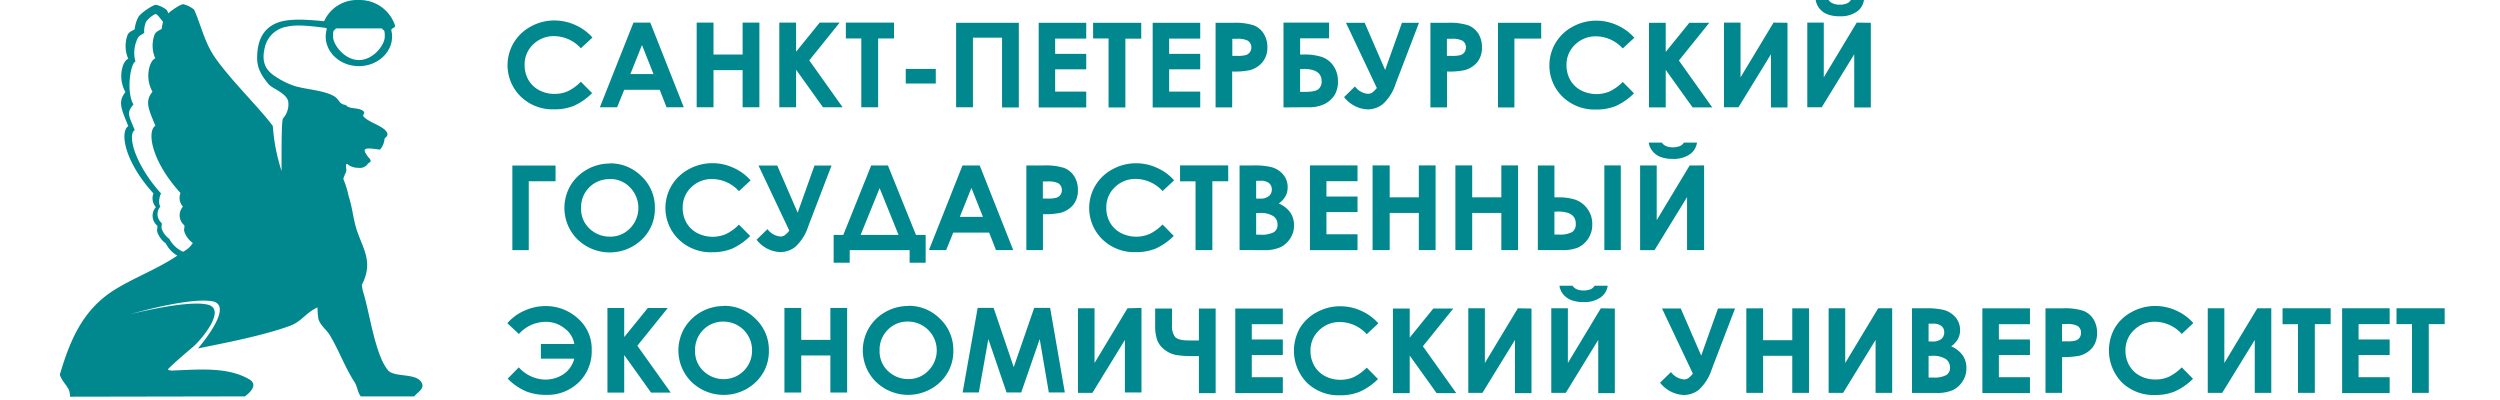 <svg width="250" height="40" fill="none" xmlns="http://www.w3.org/2000/svg"><path d="m59.244 3.751-1.158 1.076a3.645 3.645 0 0 0-2.666-1.213 2.912 2.912 0 0 0-2.106.83 2.735 2.735 0 0 0-.852 2.042c-.011.525.12 1.043.378 1.5a2.68 2.68 0 0 0 1.071 1.03 3.19 3.19 0 0 0 1.54.373c.455.006.905-.084 1.323-.264a4.62 4.62 0 0 0 1.312-.953l1.126 1.14c-.527.53-1.144.96-1.823 1.271a5.152 5.152 0 0 1-1.96.351 4.586 4.586 0 0 1-3.323-1.248 4.38 4.38 0 0 1 .985-7.038 4.831 4.831 0 0 1 2.365-.602 5.054 5.054 0 0 1 2.074.456 4.895 4.895 0 0 1 1.718 1.258l-.004-.009Zm4.102-1.49h1.682l3.35 8.464h-1.723l-.684-1.746h-3.55l-.711 1.746h-1.723l3.359-8.464Zm.852 2.242-1.162 2.904h2.316l-1.154-2.904Zm5.47-2.242h1.682v3.19h2.912v-3.19h1.677v8.464h-1.677V7.01H71.35v3.715h-1.682V2.26Zm8.263 0h1.678v2.912l2.36-2.912h1.997l-3.04 3.774 3.336 4.69h-1.964l-2.69-3.756v3.756h-1.677V2.26Zm6.65 0H89.4v1.586h-1.586v6.878H86.13V3.847h-1.545V2.26h-.005Zm5.994 4.63h3.004v1.464h-3.004V6.892ZM95.61 2.28h6.272v8.464h-1.677V3.769h-2.913v6.956H95.61V2.26v.018Zm8.259 0h4.754v1.577h-3.108v1.527h3.108v1.55h-3.108v2.224h3.108v1.586h-4.754V2.26v.018Zm5.442 0h4.813v1.586h-1.586v6.878h-1.682V3.847h-1.545V2.26v.018Zm5.957 0h4.754v1.577h-3.108v1.527h3.108v1.55h-3.108v2.224h3.108v1.586h-4.754V2.26v.018Zm6.29 0h1.76a5.971 5.971 0 0 1 2.055.255c.413.163.763.454.998.83.25.411.377.886.365 1.367a2.282 2.282 0 0 1-.478 1.472c-.333.404-.787.69-1.295.816a7.451 7.451 0 0 1-1.746.132v3.587h-1.659V2.261v.018Zm1.659 3.309h.529c.29.013.58-.016.862-.087a.783.783 0 0 0 .524-.743.752.752 0 0 0-.392-.71 2.281 2.281 0 0 0-1.053-.17h-.456v1.733l-.014-.023Zm5.133 5.155V2.26h4.557v1.572h-2.894V5.45h.36a5.656 5.656 0 0 1 1.801.242c.472.161.88.472 1.162.884.311.454.471.995.456 1.545.024.495-.098.987-.351 1.413a2.67 2.67 0 0 1-.962.857 3.584 3.584 0 0 1-1.7.333l-2.429.018Zm1.659-3.833V9.19h.414c.757 0 1.236-.096 1.441-.292a1.014 1.014 0 0 0 .301-.775c0-.82-.608-1.23-1.824-1.23l-.332.018Zm7.68 1.9-3.091-6.531h1.869l2.047 4.717 1.681-4.717h1.705l-2.32 6.053a4.673 4.673 0 0 1-1.299 2.078 2.453 2.453 0 0 1-1.495.529 3.16 3.16 0 0 1-2.379-1.23l1.089-1.067a1.787 1.787 0 0 0 1.286.738.768.768 0 0 0 .455-.132 2.98 2.98 0 0 0 .456-.456l-.004.018Zm5.332-6.531h1.76a5.971 5.971 0 0 1 2.055.255c.412.165.761.455.999.83.248.412.373.886.36 1.367a2.284 2.284 0 0 1-.456 1.472 2.47 2.47 0 0 1-1.295.816 7.466 7.466 0 0 1-1.745.132v3.587h-1.659V2.261l-.019.018Zm1.659 3.309h.525c.291.013.583-.016.866-.087a.791.791 0 0 0 .383-.287.812.812 0 0 0 .136-.456.749.749 0 0 0-.387-.71 2.281 2.281 0 0 0-1.058-.17h-.455v1.733l-.01-.023Zm5.133-3.31h4.307v1.578h-2.68v6.887h-1.64V2.26l.014.018Zm13.623 1.491-1.162 1.076a3.648 3.648 0 0 0-2.662-1.212 2.917 2.917 0 0 0-2.106.83 2.744 2.744 0 0 0-.856 2.041 2.958 2.958 0 0 0 .378 1.5c.253.437.624.794 1.071 1.03a3.396 3.396 0 0 0 2.862.11c.49-.239.935-.561 1.313-.953l1.126 1.139c-.527.53-1.144.96-1.823 1.272a5.183 5.183 0 0 1-1.96.35 4.6 4.6 0 0 1-3.328-1.248 4.375 4.375 0 0 1-1.308-3.77 4.375 4.375 0 0 1 2.293-3.268 4.853 4.853 0 0 1 2.365-.601 5.015 5.015 0 0 1 2.074.456 4.952 4.952 0 0 1 1.723 1.257V3.77Zm1.463-1.49h1.673v2.91l2.361-2.912h1.996l-3.04 3.774 3.337 4.69h-1.965l-2.689-3.756v3.756H164.9V2.26v.018Zm13.852 0v8.464h-1.655v-5.32l-3.25 5.302h-1.449V2.26h1.659v5.47l3.3-5.47 1.395.018Zm8.331 0v8.464h-1.659v-5.32l-3.249 5.302h-1.445V2.26h1.65v5.47l3.295-5.47 1.408.018ZM181.55 0h1.308a.952.952 0 0 0 .456.351c.213.084.441.124.67.118.25.004.498-.043.729-.136a.859.859 0 0 0 .374-.333h1.308a1.701 1.701 0 0 1-.72 1.171 2.828 2.828 0 0 1-1.695.456 3.295 3.295 0 0 1-1.227-.196 1.908 1.908 0 0 1-.797-.565c-.2-.246-.332-.54-.383-.852L181.55 0ZM51.236 16.55h4.32v1.577h-2.68v6.887h-1.64v-8.469.005Zm9.73-.215a4.386 4.386 0 0 1 3.191 1.3 4.27 4.27 0 0 1 1.331 3.19 4.22 4.22 0 0 1-1.312 3.136 4.64 4.64 0 0 1-6.44-.037 4.43 4.43 0 0 1-.694-5.36 4.421 4.421 0 0 1 1.664-1.613 4.558 4.558 0 0 1 2.28-.597l-.02-.019Zm0 1.578a2.804 2.804 0 0 0-2.857 2.894 2.68 2.68 0 0 0 1.035 2.22 2.88 2.88 0 0 0 1.85.637A2.734 2.734 0 0 0 63 22.84a2.926 2.926 0 0 0 0-4.102 2.735 2.735 0 0 0-2.029-.84l-.004.015Zm14.09.127-1.163 1.076a3.645 3.645 0 0 0-2.662-1.213 2.908 2.908 0 0 0-2.106.825 2.735 2.735 0 0 0-.856 2.042c-.01.526.12 1.045.378 1.504a2.73 2.73 0 0 0 1.07 1.03 3.397 3.397 0 0 0 2.863.11c.491-.237.936-.56 1.313-.953l1.126 1.14c-.527.53-1.144.96-1.823 1.271a5.183 5.183 0 0 1-1.96.351 4.593 4.593 0 0 1-3.328-1.248 4.38 4.38 0 0 1 .98-7.056 4.854 4.854 0 0 1 2.366-.602c.716 0 1.424.156 2.074.456a4.9 4.9 0 0 1 1.723 1.258l.004.01Zm3.883 5.041-3.09-6.531h1.873l2.046 4.717 1.682-4.717h1.705l-2.32 6.052a4.758 4.758 0 0 1-1.3 2.079 2.452 2.452 0 0 1-1.494.529 3.163 3.163 0 0 1-2.384-1.236l1.09-1.061a1.824 1.824 0 0 0 1.285.738.765.765 0 0 0 .455-.137 2.54 2.54 0 0 0 .456-.456l-.004.023Zm8.18-6.536h1.674l2.803 6.946h.97v2.78h-1.604V25.01H84.97v1.263h-1.605v-2.78h.966l2.79-6.947Zm.853 2.243-1.91 4.703h3.793l-1.901-4.703h.018Zm8.318-2.243h1.682l3.35 8.464h-1.723l-.683-1.746h-3.592l-.71 1.746h-1.72l3.355-8.464h.041Zm.853 2.243L95.98 21.69h2.315l-1.153-2.903Zm5.469-2.243h1.76a5.975 5.975 0 0 1 2.055.255c.413.163.763.454.998.83.25.411.377.886.365 1.367a2.279 2.279 0 0 1-.456 1.472 2.482 2.482 0 0 1-1.294.816 7.716 7.716 0 0 1-1.746.133v3.587h-1.659v-8.46h-.023Zm1.659 3.31h.529c.29.012.58-.017.861-.088a.763.763 0 0 0 .383-.287.798.798 0 0 0 .142-.455.764.764 0 0 0-.392-.716 2.336 2.336 0 0 0-1.053-.164h-.456v1.732l-.014-.023Zm13.145-1.824-1.162 1.076a3.648 3.648 0 0 0-2.662-1.213 2.907 2.907 0 0 0-2.106.825 2.744 2.744 0 0 0-.856 2.042c-.01.526.121 1.045.378 1.504.253.438.624.795 1.071 1.03a3.394 3.394 0 0 0 2.862.11c.49-.238.935-.56 1.313-.953l1.126 1.14c-.527.53-1.144.96-1.823 1.271a5.185 5.185 0 0 1-1.96.351 4.585 4.585 0 0 1-3.328-1.249 4.375 4.375 0 0 1-1.308-3.77 4.375 4.375 0 0 1 2.293-3.267 4.853 4.853 0 0 1 2.365-.602 4.979 4.979 0 0 1 2.074.456 4.9 4.9 0 0 1 1.723 1.258v-.009Zm.588-1.49h4.818v1.586h-1.586v6.878h-1.682V18.13h-1.55v-1.59Zm5.953 8.464v-8.46h1.367a7.27 7.27 0 0 1 1.741.15c.484.11.92.372 1.245.748.304.36.467.819.455 1.29.005.305-.067.605-.209.875a2.197 2.197 0 0 1-.684.738 2.73 2.73 0 0 1 1.162.912c.249.382.378.83.369 1.285.005.462-.128.914-.382 1.3a2.418 2.418 0 0 1-.976.879 3.885 3.885 0 0 1-1.654.292l-2.434-.01Zm1.659-6.928v1.782h.36c.323.028.647-.059.911-.246a.817.817 0 0 0 .292-.675.78.78 0 0 0-.278-.629 1.288 1.288 0 0 0-.848-.232h-.437Zm0 3.222v2.17h.415c.47.038.942-.05 1.367-.256a.849.849 0 0 0 .356-.733 1.009 1.009 0 0 0-.42-.867 2.391 2.391 0 0 0-1.399-.314h-.319Zm5.378-4.758h4.759v1.577h-3.109v1.536h3.109v1.55h-3.109v2.223h3.109v1.587h-4.759V16.54Zm6.295 0h1.681v3.19h2.913v-3.19h1.677v8.464h-1.677v-3.71h-2.913v3.714h-1.713v-8.464l.032-.004Zm8.249 0h1.682v3.19h2.913v-3.19h1.672v8.464h-1.672v-3.71h-2.913v3.714h-1.682v-8.468Zm14.896 0h1.645v8.464h-1.645V16.54Zm-6.65 8.464v-8.46h1.659v3.19h.36a5.472 5.472 0 0 1 1.727.233c.477.172.892.482 1.194.889a2.52 2.52 0 0 1 .502 1.572 2.467 2.467 0 0 1-.433 1.473 2.433 2.433 0 0 1-1.003.856c-.5.189-1.034.274-1.568.251l-2.438-.004Zm1.659-3.834v2.28h.414c.471.044.944-.043 1.368-.251a.953.953 0 0 0 .351-.844c0-.802-.602-1.203-1.796-1.203l-.337.018Zm14.968-4.63v8.464h-1.705v-5.297l-3.25 5.301h-1.445v-8.464h1.66v5.47l3.295-5.47 1.445-.004Zm-5.534-2.28h1.309a.94.94 0 0 0 .433.352c.213.084.441.124.67.118.249.004.497-.043.729-.137a.876.876 0 0 0 .369-.332h1.313a1.734 1.734 0 0 1-.72 1.171c-.504.328-1.1.488-1.701.456a3.324 3.324 0 0 1-1.226-.196 1.912 1.912 0 0 1-.793-.57 1.706 1.706 0 0 1-.383-.848v-.013ZM51.892 36.724l-1.121 1.14a5.625 5.625 0 0 0 1.905 1.298 5.37 5.37 0 0 0 1.878.324 4.512 4.512 0 0 0 3.345-1.276 4.318 4.318 0 0 0 1.272-3.19 4.053 4.053 0 0 0-1.395-3.191 4.759 4.759 0 0 0-3.25-1.222 5.141 5.141 0 0 0-2.073.456 4.784 4.784 0 0 0-1.719 1.258l1.158 1.08a3.579 3.579 0 0 1 2.666-1.217 2.953 2.953 0 0 1 1.928.675c.504.37.842.923.944 1.54h-3.341v1.468h3.34a2.694 2.694 0 0 1-1.143 1.595 3.274 3.274 0 0 1-1.76.497 3.646 3.646 0 0 1-2.634-1.212v-.023Zm8.851-5.925h1.678v2.908l2.36-2.908h1.997l-3.045 3.774 3.341 4.685h-1.969l-2.684-3.756v3.756h-1.678v-8.459Zm11.623-.215a4.375 4.375 0 0 1 3.19 1.3 4.266 4.266 0 0 1 1.332 3.19 4.22 4.22 0 0 1-1.313 3.136 4.64 4.64 0 0 1-6.44-.037 4.43 4.43 0 0 1-.693-5.36 4.467 4.467 0 0 1 1.663-1.618 4.603 4.603 0 0 1 2.28-.592l-.019-.019Zm0 1.577a2.758 2.758 0 0 0-2.033.816 2.802 2.802 0 0 0-.825 2.079 2.674 2.674 0 0 0 1.04 2.22 2.894 2.894 0 0 0 2.917.42 2.83 2.83 0 0 0 1.74-2.654 2.848 2.848 0 0 0-2.862-2.88h.023Zm6.076-1.367h1.682v3.19h2.912v-3.19h1.677v8.46h-1.677v-3.71h-2.912v3.71h-1.682v-8.462Zm12.37-.214a4.384 4.384 0 0 1 3.19 1.299 4.286 4.286 0 0 1 1.331 3.19 4.221 4.221 0 0 1-1.312 3.136 4.64 4.64 0 0 1-6.44-.036 4.417 4.417 0 0 1-.694-5.36 4.43 4.43 0 0 1 1.664-1.618 4.604 4.604 0 0 1 2.28-.593l-.02-.018Zm0 1.577a2.735 2.735 0 0 0-2.028.816 2.802 2.802 0 0 0-.825 2.078 2.684 2.684 0 0 0 1.034 2.22c.517.414 1.16.64 1.823.638a2.733 2.733 0 0 0 2.01-.83 2.88 2.88 0 0 0-2.037-4.922h.023Zm6.928-1.367h1.622l2.01 5.925 2.047-5.925h1.595l1.468 8.459h-1.6l-.912-5.342-1.85 5.342h-1.463l-1.823-5.342-.953 5.342h-1.618l1.504-8.46h-.027Zm16.408 0v8.459h-1.659v-5.255l-3.25 5.296h-1.444v-8.46h1.659v5.47l3.295-5.47 1.399-.04Zm5.734 4.817h-.556a9.318 9.318 0 0 1-1.773-.118 2.73 2.73 0 0 1-1.089-.515 2.12 2.12 0 0 1-.739-.957 4.256 4.256 0 0 1-.209-1.486v-1.678h1.686v1.65c-.044.427.069.855.319 1.204.214.223.665.337 1.367.337h1.003v-3.19h1.673v8.459h-1.673v-3.706h-.009Zm3.646-4.754h4.754v1.564h-3.104v1.531h3.104v1.55h-3.104v2.224h3.104v1.582h-4.754V30.83v.022Zm14.303 1.486-1.158 1.08a3.64 3.64 0 0 0-2.662-1.216 2.905 2.905 0 0 0-2.105.829 2.733 2.733 0 0 0-.857 2.042 2.95 2.95 0 0 0 .378 1.5c.253.438.624.797 1.071 1.034.475.25 1.005.377 1.541.37a3.33 3.33 0 0 0 1.322-.26 4.73 4.73 0 0 0 1.312-.953l1.126 1.14a6.097 6.097 0 0 1-1.823 1.266 5.061 5.061 0 0 1-1.96.356 4.556 4.556 0 0 1-3.323-1.254 4.597 4.597 0 0 1-.702-5.469 4.315 4.315 0 0 1 1.687-1.581 4.876 4.876 0 0 1 2.365-.598 5.017 5.017 0 0 1 2.074.456c.657.29 1.244.72 1.719 1.258h-.005Zm1.463-1.486h1.677v2.908l2.361-2.908h1.997l-3.04 3.774 3.336 4.686h-1.964l-2.69-3.756v3.756h-1.677V30.83v.022Zm13.856 0v8.46h-1.654v-5.32l-3.255 5.297h-1.413v-8.46h1.659v5.47l3.296-5.47 1.367.023Zm8.332 0v8.46h-1.659v-5.32l-3.25 5.297h-1.445v-8.46h1.659v5.47l3.296-5.47 1.399.023Zm-5.533-2.279h1.308a.91.91 0 0 0 .433.356c.213.084.441.124.67.118a1.88 1.88 0 0 0 .729-.136.86.86 0 0 0 .369-.338h1.313a1.745 1.745 0 0 1-.72 1.176 2.833 2.833 0 0 1-1.696.456 3.24 3.24 0 0 1-1.231-.2 1.89 1.89 0 0 1-.793-.566 1.692 1.692 0 0 1-.382-.852v-.014Zm13.341 8.797-3.091-6.527h1.874l2.046 4.718 1.682-4.718h1.705l-2.32 6.049a4.72 4.72 0 0 1-1.299 2.082 2.45 2.45 0 0 1-1.495.525 3.191 3.191 0 0 1-2.384-1.231l1.089-1.062a1.828 1.828 0 0 0 1.285.734.76.76 0 0 0 .456-.132c.172-.131.325-.285.456-.456l-.004.018Zm5.341-6.54h1.678v3.19h2.917v-3.19h1.672v8.459h-1.672v-3.71h-2.917v3.71h-1.678v-8.46Zm14.586 0v8.459h-1.66v-5.296l-3.249 5.296h-1.445v-8.46h1.659v5.47l3.295-5.47h1.4Zm1.982 8.459v-8.46h1.368a7.27 7.27 0 0 1 1.741.15c.483.112.919.374 1.244.748.303.361.465.82.456 1.29.004.305-.068.606-.21.875a2.27 2.27 0 0 1-.684.739c.464.191.866.507 1.163.911.249.382.376.83.364 1.286.003.46-.128.912-.378 1.299a2.408 2.408 0 0 1-.975.88 3.91 3.91 0 0 1-1.655.287l-2.434-.005Zm1.659-6.924v1.783h.36c.324.028.647-.059.912-.246a.838.838 0 0 0 .292-.675.78.78 0 0 0-.278-.629 1.3 1.3 0 0 0-.848-.233h-.438Zm0 3.218v2.17h.415a2.62 2.62 0 0 0 1.367-.25.843.843 0 0 0 .361-.74 1.034 1.034 0 0 0-.42-.86 2.387 2.387 0 0 0-1.399-.32h-.324Zm5.379-4.753h4.758v1.586h-3.108v1.531h3.108v1.55h-3.108v2.224h3.108v1.582h-4.758V30.83Zm6.294 0h1.759a5.995 5.995 0 0 1 2.056.255c.411.165.761.455.998.83.249.411.374.886.36 1.367a2.273 2.273 0 0 1-.456 1.472 2.5 2.5 0 0 1-1.294.816 7.745 7.745 0 0 1-1.746.132v3.582h-1.659V30.83h-.018Zm1.659 3.304h.524c.292.015.584-.014.866-.087a.753.753 0 0 0 .383-.282.821.821 0 0 0 .137-.479.764.764 0 0 0-.388-.715 2.276 2.276 0 0 0-1.057-.169h-.456v1.732h-.009Zm13.14-1.823-1.157 1.08a3.647 3.647 0 0 0-2.667-1.217 2.924 2.924 0 0 0-2.105.83 2.731 2.731 0 0 0-.853 2.042 2.895 2.895 0 0 0 .379 1.5 2.69 2.69 0 0 0 1.071 1.034c.475.25 1.004.376 1.54.369.454.005.904-.083 1.322-.26a4.75 4.75 0 0 0 1.313-.953l1.126 1.14a6.13 6.13 0 0 1-1.824 1.267 5.054 5.054 0 0 1-1.959.356 4.56 4.56 0 0 1-3.323-1.254 4.599 4.599 0 0 1-.702-5.47 4.32 4.32 0 0 1 1.686-1.58 4.881 4.881 0 0 1 2.366-.598 5.048 5.048 0 0 1 2.074.456c.657.29 1.243.719 1.718 1.258h-.005Zm7.799-1.486v8.46h-1.654v-5.292l-3.255 5.296h-1.445v-8.46h1.659v5.47l3.296-5.47 1.399-.004Zm1.126 0h4.813v1.59h-1.586v6.874H229.8v-6.873h-1.545v-1.591Zm5.957 0h4.754v1.59h-3.109v1.532h3.109v1.55h-3.109v2.224h3.109v1.582h-4.754v-8.479Zm5.438 0h4.817v1.59h-1.59v6.874h-1.678v-6.873h-1.549v-1.591ZM7.001 39.67a2.055 2.055 0 0 0-.104-.665c-.242-.515-.666-.861-.88-1.44a.36.36 0 0 1 0-.219c1.021-3.395 2.279-6.43 5.533-8.423 2.015-1.23 4.189-2.019 6.18-3.359a2.93 2.93 0 0 1-1.148-1.221 2.356 2.356 0 0 1-.848-1.13c-.072-.256.032-.329 0-.643a1.29 1.29 0 0 1-.145-1.86 1.318 1.318 0 0 1-.242-1.367c-2.912-3.19-3.382-6.167-2.516-6.732-.752-1.823-1.035-2.452-.287-3.405-.857-1.522-.205-3.24.287-3.314a3.19 3.19 0 0 1-.068-2.41c.146-.292.36-.343.706-.557.041-.434.17-.856.378-1.24.228-.387 1.51-1.253 1.774-1.203a2.7 2.7 0 0 1 1.075.538c.046.1.091.205.137.315.456-.415 1.294-.94 1.5-.912a2.7 2.7 0 0 1 1.075.538c.68 1.481 1.04 3.309 2.129 4.845 1.581 2.233 4.166 4.74 5.588 6.586l.118.15c.105-.054 0 1.705.912 4.558 0-2.803 0-5.073.15-5.264a2.095 2.095 0 0 0 .506-1.755c-.26-.816-1.577-1.217-1.95-1.659-.949-1.13-1.177-1.887-1.145-2.808.046-1.472.506-2.602 1.741-3.217 1.044-.525 2.653-.51 4.955-.274a3.6 3.6 0 0 1 3.446-2.12 3.714 3.714 0 0 1 3.646 2.548c.064.242-.333.22-.379.456.056.213.083.432.083.652 0 1.627-1.49 2.954-3.319 2.954-1.827 0-3.318-1.327-3.318-2.954 0-.25.035-.498.105-.738 0-.119-.046-.1-.16-.142-1.449-.173-2.775-.346-3.814-.114A2.698 2.698 0 0 0 26.5 4.666c-.405 1.573.078 2.38 1.108 3.027a7.68 7.68 0 0 0 1.873.911c1.149.347 2.835.415 3.86.98.666.37.506.825 1.231.912.397.492 1.367.178 1.823.679.105.1-.146.36-.054.456.542.66 2.128.966 2.388 1.7.06.16-.027.314-.274.524-.026.41-.186.801-.455 1.112-1.705-.255-1.824-.132-1.154.77a.725.725 0 0 1 .215.292c.04.132-.091.237-.242.296a.952.952 0 0 1-.97.456 1.723 1.723 0 0 1-.98-.269c-.41-.428-.22.42-.233.52-.037.292-.274.615-.3.875.233.557.411 1.136.532 1.727.392 1.167.456 2.393.862 3.52.66 1.9 1.554 3.067.506 5.232l-.05.086c.02.213.053.425.1.634.665 2.037 1.185 6.276 2.493 7.899.643.797 2.908.227 3.41 1.308.273.592-.456.911-.762 1.326h-5.355c-.329-.456-.342-.998-.62-1.431-.985-1.518-1.559-3.19-2.498-4.736-.31-.506-.912-.911-1.121-1.595-.05-.377-.078-.755-.087-1.135-1.276.602-1.54 1.418-2.857 1.882-2.735.971-6.24 1.632-9.08 2.22-.032 0 3.792-4.344 1.367-4.726-2.424-.383-8.167 1.308-8.204 1.317-.036.009 5.752-1.482 7.813-.966 1.937.483-.757 3.646-1.596 4.316-.187.15-2.511 2.124-2.397 2.188.19.08.398.105.601.073 2.42-.082 5.351-.388 7.521.88.912.523.137 1.298-.424 1.713l-17.489.032Zm11.295-14.493c.404-.194.745-.497.985-.875a2.323 2.323 0 0 1-.844-1.13c-.077-.256.028-.329 0-.639a1.3 1.3 0 0 1-.146-1.864 1.327 1.327 0 0 1-.241-1.367c-2.908-3.19-3.382-6.162-2.512-6.732-.756-1.823-1.039-2.448-.291-3.4-.857-1.527-.2-3.246.287-3.319a3.19 3.19 0 0 1-.069-2.41c.15-.292.365-.343.707-.557a3.09 3.09 0 0 1 .132-.66l-.04-.096c-.201-.21-.516-.707-.68-.72-.164-.014-.784.455-.99.797a2.365 2.365 0 0 0-.168 1.09c-.305.19-.533.287-.665.546a3.286 3.286 0 0 0-.214 2.325c-.456.064-.971 2.921-.206 4.275-.665.848-.542.948.133 2.562-.775.501.045 3.496 2.634 6.344-.228.429-.264 1.085-.064 1.304a1.152 1.152 0 0 0 .128 1.654c.032.278-.06.342 0 .57.14.404.403.755.752 1.003a2.9 2.9 0 0 0 1.367 1.29l.005.009ZM38.2 2.843h-4.617c-.178.32-.278 0-.278.816s1.158 2.347 2.589 2.347 2.584-1.508 2.584-2.347-.1-.497-.278-.816Z" fill="#00888E"/></svg>